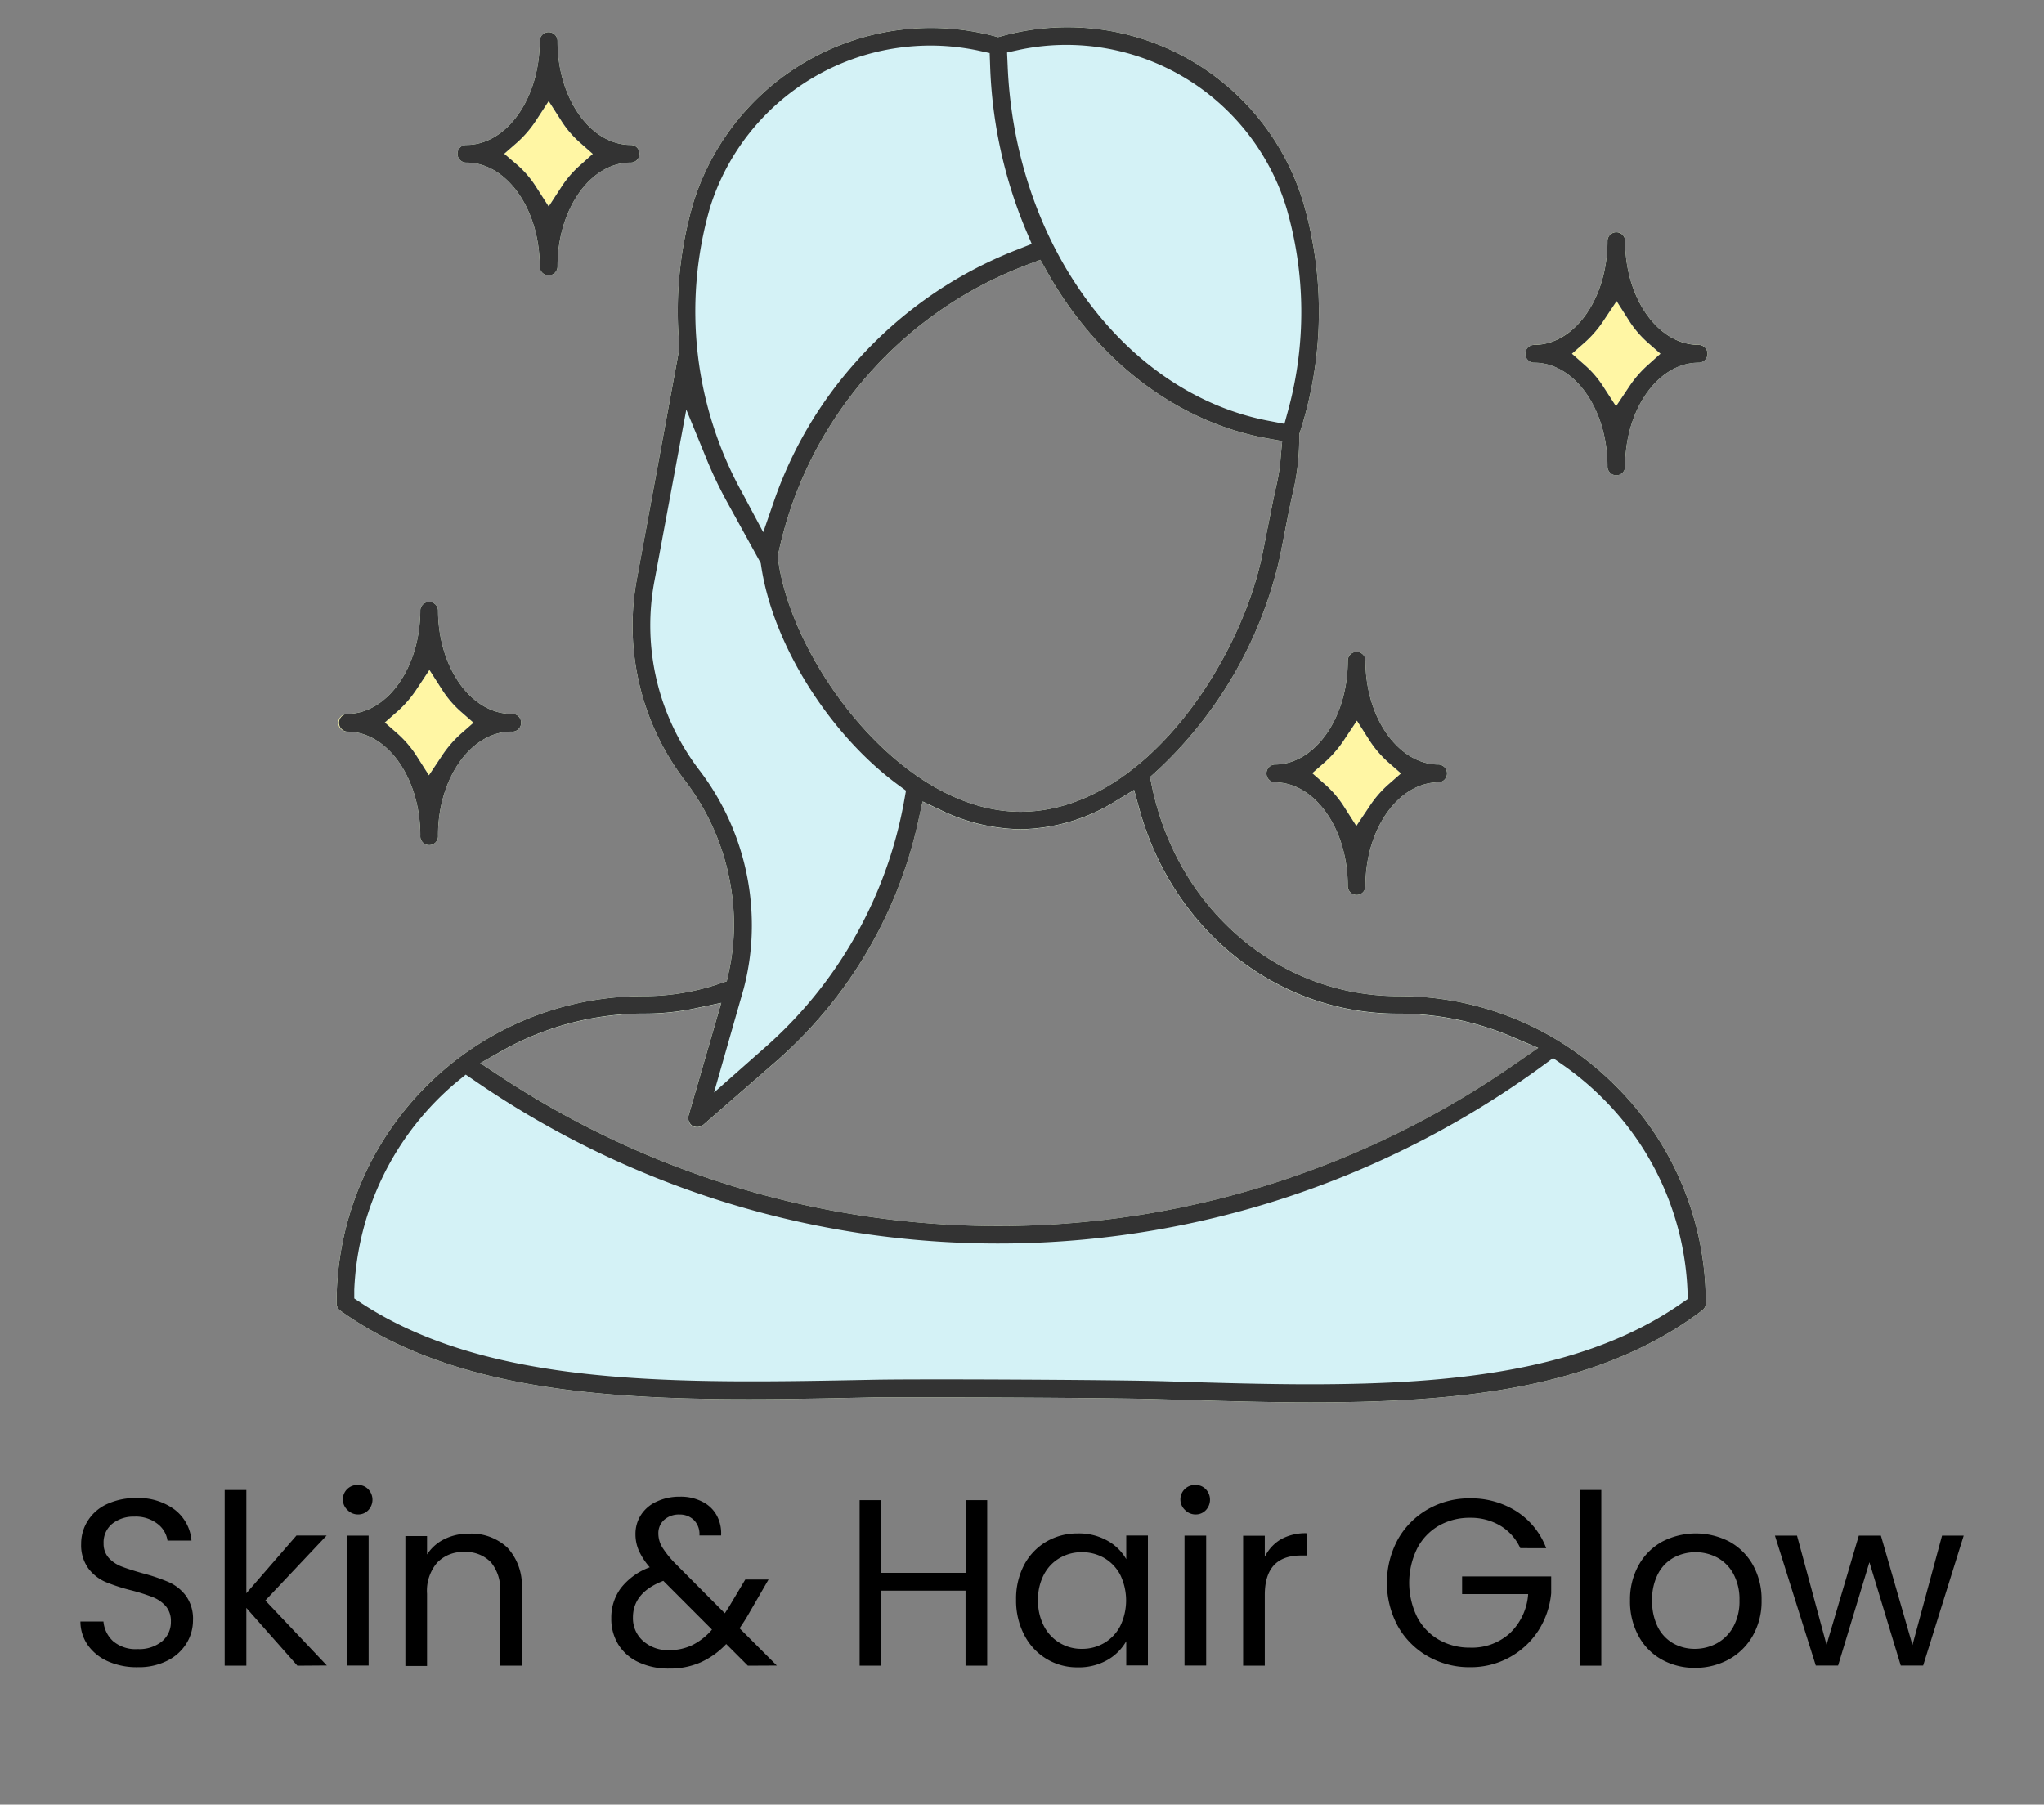 <svg viewBox="0 0 283.12 250" xmlns="http://www.w3.org/2000/svg" data-name="Layer 1" id="ba7417eb-7016-4b2d-b0a3-a10c9129fc08"><rect x="0" y="0" width="283.12" height="250" fill="#808080" stroke="none"/><defs><style>.ede6e561-ba57-4d0e-b4bb-e71d5a0ad10a{fill:#fff6a4;}.bbc2dda1-820b-4c5d-a1a6-a71fc5e03d99{fill:#d4f2f6;}.ea84360c-215b-49a0-8ef3-02b3994177df{fill:#333;}</style></defs><path d="M46.86,100.12a1.23,1.23,0,0,1,1.22-1.22c5.59,0,10.14-6.46,10.14-14.39a1.23,1.23,0,0,1,2.45,0c0,7.93,4.57,14.39,10.17,14.39a1.23,1.23,0,1,1,0,2.45c-5.6,0-10.17,6.45-10.17,14.38a1.23,1.23,0,1,1-2.45,0c0-7.93-4.55-14.38-10.14-14.38A1.23,1.23,0,0,1,46.86,100.12Z" class="ede6e561-ba57-4d0e-b4bb-e71d5a0ad10a"></path><path d="M63.37,21.3a1.24,1.24,0,0,1,1.22-1.22c5.61,0,10.17-6.46,10.17-14.39a1.23,1.23,0,1,1,2.46,0c0,7.93,4.55,14.39,10.14,14.39a1.22,1.22,0,0,1,0,2.44c-5.59,0-10.14,6.46-10.14,14.39a1.23,1.23,0,1,1-2.46,0c0-7.93-4.56-14.39-10.17-14.39A1.23,1.23,0,0,1,63.37,21.3Z" class="ede6e561-ba57-4d0e-b4bb-e71d5a0ad10a"></path><path d="M186.69,91.53a1.22,1.22,0,1,1,2.44,0c0,7.93,4.57,14.39,10.18,14.39a1.23,1.23,0,0,1,0,2.45c-5.61,0-10.18,6.45-10.18,14.38a1.22,1.22,0,1,1-2.44,0c0-7.93-4.56-14.38-10.15-14.38a1.23,1.23,0,0,1,0-2.45C182.13,105.92,186.69,99.46,186.69,91.53Z" class="ede6e561-ba57-4d0e-b4bb-e71d5a0ad10a"></path><path d="M211.29,49a1.25,1.25,0,0,1,1.22-1.23c5.59,0,10.15-6.45,10.15-14.38a1.22,1.22,0,0,1,2.44,0c0,7.93,4.57,14.38,10.18,14.38a1.23,1.23,0,0,1,0,2.46c-5.61,0-10.18,6.45-10.18,14.38a1.22,1.22,0,0,1-2.44,0c0-7.93-4.56-14.38-10.15-14.38A1.24,1.24,0,0,1,211.29,49Z" class="ede6e561-ba57-4d0e-b4bb-e71d5a0ad10a"></path><path d="M223.78,150.43A42.25,42.25,0,0,0,193.69,138c-16.58,0-30.61-12-34.16-29.16l-.24-1.2.9-.81a57.7,57.7,0,0,0,17-29.28c.09-.38.25-1.23.46-2.27.49-2.51,1.16-6,1.5-7.32a33.44,33.44,0,0,0,.81-7.48v-.32l.1-.3a54.16,54.16,0,0,0,.49-31.69A34.12,34.12,0,0,0,138.79,5l-.55.15L137.69,5A34.47,34.47,0,0,0,96,28.22a53.62,53.62,0,0,0-2.12,15c0,1.37.07,2.86.22,4.81l0,.28-5.9,32a35.33,35.33,0,0,0,6.72,27.88,33,33,0,0,1,6.75,20,31.07,31.07,0,0,1-.74,6.58l-.26,1.17-1.14.38A32.35,32.35,0,0,1,89.23,138a42.51,42.51,0,0,0-42.61,42.58,1.28,1.28,0,0,0,.54,1c18.46,13.15,45.4,12.62,73.92,12,1.86,0,5.28,0,9.37,0,10.62,0,25.8.11,30.35.26l2.92.08c6.17.18,12,.35,17.77.35,19.47,0,39.52-1.54,54.28-12.74a1.2,1.2,0,0,0,.5-1A42.27,42.27,0,0,0,223.78,150.43ZM177.42,63a25.41,25.41,0,0,1-.66,4.42c-.29,1.25-.92,4.43-1.38,6.75-.26,1.34-.48,2.46-.58,2.9-3.13,14.83-16.5,35.39-33.46,35.39-16.79,0-31.95-21.34-33.59-35.19l0-.35.08-.34a54.57,54.57,0,0,1,12.59-24.87,55.17,55.17,0,0,1,22-15.08l1.69-.64.89,1.59c7,12.51,18.22,21,30.72,23.18l1.88.34ZM69.54,145.58a40.13,40.13,0,0,1,19.69-5.15,34,34,0,0,0,7.21-.76l3.46-.73-4.53,15.63a1.31,1.31,0,0,0,.5,1.39,1.34,1.34,0,0,0,1.53-.12l10-8.71a61.74,61.74,0,0,0,19.81-33.49l.57-2.6,2.4,1.14a26.19,26.19,0,0,0,11.16,2.71,25.64,25.64,0,0,0,13.35-4l2.39-1.45.74,2.7c4.71,16.92,19.11,28.3,35.84,28.3a40,40,0,0,1,15.88,3.25l3.52,1.5-3.15,2.18A125.23,125.23,0,0,1,69.42,149.2l-2.91-1.92Z" class="ede6e561-ba57-4d0e-b4bb-e71d5a0ad10a"></path><path d="M70.84,98.9c-5.6,0-10.17-6.46-10.17-14.39a1.23,1.23,0,0,0-2.45,0c0,7.93-4.55,14.39-10.14,14.39a1.23,1.23,0,0,0,0,2.45c5.59,0,10.14,6.45,10.14,14.38a1.23,1.23,0,1,0,2.45,0c0-7.93,4.57-14.38,10.17-14.38a1.23,1.23,0,1,0,0-2.45Zm-7.06,2.81a15.59,15.59,0,0,0-2.57,3l-1.8,2.7-1.74-2.73a14.87,14.87,0,0,0-2.56-3l-1.81-1.59,1.81-1.59a15.48,15.48,0,0,0,2.58-3l1.79-2.7,1.75,2.73a14.2,14.2,0,0,0,2.55,3l1.81,1.59Z" class="bbc2dda1-820b-4c5d-a1a6-a71fc5e03d99"></path><path d="M87.36,20.08c-5.59,0-10.14-6.46-10.14-14.39a1.23,1.23,0,1,0-2.46,0c0,7.93-4.56,14.39-10.17,14.39a1.22,1.22,0,0,0,0,2.44c5.61,0,10.17,6.46,10.17,14.39a1.23,1.23,0,1,0,2.46,0c0-7.93,4.55-14.39,10.14-14.39a1.22,1.22,0,0,0,0-2.44Zm-7,2.81a14.45,14.45,0,0,0-2.59,3L76,28.61l-1.75-2.72a14,14,0,0,0-2.55-3L69.84,21.3l1.82-1.59a15.25,15.25,0,0,0,2.57-3L76,14l1.75,2.73a14,14,0,0,0,2.56,3l1.8,1.59Z" class="bbc2dda1-820b-4c5d-a1a6-a71fc5e03d99"></path><path d="M199.31,105.92c-5.61,0-10.18-6.46-10.18-14.39a1.22,1.22,0,1,0-2.44,0c0,7.93-4.56,14.39-10.15,14.39a1.23,1.23,0,0,0,0,2.45c5.59,0,10.15,6.45,10.15,14.38a1.22,1.22,0,1,0,2.44,0c0-7.93,4.57-14.38,10.18-14.38a1.23,1.23,0,0,0,0-2.45Zm-7.06,2.81a14.92,14.92,0,0,0-2.57,3l-1.81,2.7-1.74-2.73a14.3,14.3,0,0,0-2.56-3l-1.81-1.59,1.81-1.58a15.87,15.87,0,0,0,2.58-3l1.8-2.7,1.74,2.73a14.87,14.87,0,0,0,2.56,3l1.81,1.58Z" class="bbc2dda1-820b-4c5d-a1a6-a71fc5e03d99"></path><path d="M235.28,47.78c-5.61,0-10.18-6.45-10.18-14.38a1.22,1.22,0,0,0-2.44,0c0,7.93-4.56,14.38-10.15,14.38a1.23,1.23,0,0,0,0,2.46c5.59,0,10.15,6.45,10.15,14.38a1.22,1.22,0,0,0,2.44,0c0-7.93,4.57-14.38,10.18-14.38a1.23,1.23,0,0,0,0-2.46Zm-7.06,2.82a15.27,15.27,0,0,0-2.58,3l-1.8,2.69L222.1,53.6a14,14,0,0,0-2.56-3L217.73,49l1.81-1.59a15.48,15.48,0,0,0,2.58-3l1.8-2.7,1.74,2.73a14.24,14.24,0,0,0,2.56,3L230,49Z" class="bbc2dda1-820b-4c5d-a1a6-a71fc5e03d99"></path><path d="M223.78,150.43A42.25,42.25,0,0,0,193.69,138c-16.58,0-30.61-12-34.16-29.16l-.24-1.2.9-.81a57.7,57.7,0,0,0,17-29.28c.09-.38.25-1.23.46-2.27.49-2.51,1.16-6,1.5-7.32a33.44,33.44,0,0,0,.81-7.48v-.32l.1-.3a54.16,54.16,0,0,0,.49-31.69A34.12,34.12,0,0,0,138.79,5l-.55.15L137.69,5A34.47,34.47,0,0,0,96,28.22a53.62,53.62,0,0,0-2.12,15c0,1.37.07,2.86.22,4.81l0,.28-5.9,32a35.33,35.33,0,0,0,6.72,27.88,33,33,0,0,1,6.75,20,31.07,31.07,0,0,1-.74,6.58l-.26,1.17-1.14.38A32.35,32.35,0,0,1,89.23,138a42.51,42.51,0,0,0-42.61,42.58,1.28,1.28,0,0,0,.54,1c18.46,13.15,45.4,12.62,73.92,12,1.86,0,5.28,0,9.37,0,10.62,0,25.8.11,30.35.26l2.92.08c6.17.18,12,.35,17.77.35,19.47,0,39.52-1.54,54.28-12.74a1.2,1.2,0,0,0,.5-1A42.27,42.27,0,0,0,223.78,150.43ZM177.42,63a25.41,25.41,0,0,1-.66,4.42c-.29,1.25-.92,4.43-1.38,6.75-.26,1.34-.48,2.46-.58,2.9-3.13,14.83-16.5,35.39-33.46,35.39-16.79,0-31.95-21.34-33.59-35.19l0-.35.08-.34a54.57,54.57,0,0,1,12.59-24.87,55.17,55.17,0,0,1,22-15.08l1.69-.64.89,1.59c7,12.51,18.22,21,30.72,23.18l1.88.34ZM69.54,145.58a40.13,40.13,0,0,1,19.69-5.15,34,34,0,0,0,7.21-.76l3.46-.73-4.53,15.63a1.31,1.31,0,0,0,.5,1.39,1.34,1.34,0,0,0,1.53-.12l10-8.71a61.74,61.74,0,0,0,19.81-33.49l.57-2.6,2.4,1.14a26.19,26.19,0,0,0,11.16,2.71,25.64,25.64,0,0,0,13.35-4l2.39-1.45.74,2.7c4.71,16.92,19.11,28.3,35.84,28.3a40,40,0,0,1,15.88,3.25l3.52,1.5-3.15,2.18A125.23,125.23,0,0,1,69.42,149.2l-2.91-1.92Z" class="bbc2dda1-820b-4c5d-a1a6-a71fc5e03d99"></path><path d="M223.78,150.43A42.25,42.25,0,0,0,193.69,138c-16.58,0-30.61-12-34.16-29.16l-.24-1.2.9-.81a57.7,57.7,0,0,0,17-29.28c.09-.38.25-1.23.46-2.27.49-2.51,1.16-6,1.5-7.32a33.44,33.44,0,0,0,.81-7.48v-.32l.1-.3a54.16,54.16,0,0,0,.49-31.69A34.12,34.12,0,0,0,138.79,5l-.55.15L137.69,5A34.47,34.47,0,0,0,96,28.22a53.62,53.62,0,0,0-2.12,15c0,1.37.07,2.86.22,4.81l0,.28-5.9,32a35.33,35.33,0,0,0,6.72,27.88,33,33,0,0,1,6.75,20,31.07,31.07,0,0,1-.74,6.58l-.26,1.17-1.14.38A32.35,32.35,0,0,1,89.23,138a42.51,42.51,0,0,0-42.61,42.58,1.28,1.28,0,0,0,.54,1c18.46,13.15,45.4,12.62,73.92,12,1.86,0,5.28,0,9.37,0,10.62,0,25.8.11,30.35.26l2.92.08c6.17.18,12,.35,17.77.35,19.47,0,39.52-1.54,54.28-12.74a1.2,1.2,0,0,0,.5-1A42.27,42.27,0,0,0,223.78,150.43ZM177.42,63a25.41,25.41,0,0,1-.66,4.42c-.29,1.25-.92,4.43-1.38,6.75-.26,1.34-.48,2.46-.58,2.9-3.13,14.83-16.5,35.39-33.46,35.39-16.79,0-31.95-21.34-33.59-35.19l0-.35.08-.34a54.57,54.57,0,0,1,12.59-24.87,55.17,55.17,0,0,1,22-15.08l1.69-.64.89,1.59c7,12.51,18.22,21,30.72,23.18l1.88.34ZM141.23,6.89a31.5,31.5,0,0,1,6.6-.67A31.88,31.88,0,0,1,178.2,28.85a51.64,51.64,0,0,1,.22,28l-.51,1.87L176,58.35c-20.1-3.67-35.43-24.41-36.43-49.3l-.08-1.78Zm-42.93,22v0A32,32,0,0,1,135.48,7l1.6.35L137.14,9a64.67,64.67,0,0,0,4.92,22.79l.85,2-2,.79a57.73,57.73,0,0,0-22.34,15.54A56.62,56.62,0,0,0,107.3,69.16l-1.58,4.57-2.81-5.27A51.87,51.87,0,0,1,98.3,28.91ZM103,137a34.33,34.33,0,0,0,1.14-8.86,35.37,35.37,0,0,0-7.28-21.46,33,33,0,0,1-6.26-25.94l4.46-24,2.73,6.66a57.31,57.31,0,0,0,3,6.29L105.37,78l.06.38c1.6,10.83,9.4,23.32,19,30.37l1.06.78-.23,1.29a59.52,59.52,0,0,1-19.49,34.46l-6.87,6.07Zm-33.45,8.56a40.13,40.13,0,0,1,19.69-5.15,34,34,0,0,0,7.21-.76l3.46-.73-4.53,15.63a1.31,1.31,0,0,0,.5,1.39,1.34,1.34,0,0,0,1.53-.12l10-8.71a61.74,61.74,0,0,0,19.81-33.49l.57-2.6,2.4,1.14a26.19,26.19,0,0,0,11.16,2.71,25.64,25.64,0,0,0,13.35-4l2.39-1.45.74,2.7c4.71,16.92,19.11,28.3,35.84,28.3a40,40,0,0,1,15.88,3.25l3.52,1.5-3.15,2.18A125.23,125.23,0,0,1,69.42,149.2l-2.91-1.92Zm163.34,35c-13.38,9.33-31.5,11.21-51.46,11.21-6.65,0-13.5-.22-20.44-.43h-.08c-6.34-.19-33.15-.33-39.84-.2-27.34.54-53.16,1.06-71-10.6l-1-.66,0-1.21a39.71,39.71,0,0,1,14.21-28.8l1.23-1,1.34.91a127.8,127.8,0,0,0,148.05-2.3l1.22-.9,1.25.87a41.17,41.17,0,0,1,5.65,4.72,39.9,39.9,0,0,1,11.72,26.61l.05,1.16Z" class="ea84360c-215b-49a0-8ef3-02b3994177df"></path><path d="M199.31,105.92c-5.61,0-10.18-6.46-10.18-14.39a1.22,1.22,0,1,0-2.44,0c0,7.93-4.56,14.39-10.15,14.39a1.23,1.23,0,0,0,0,2.45c5.59,0,10.15,6.45,10.15,14.38a1.22,1.22,0,1,0,2.44,0c0-7.93,4.57-14.38,10.18-14.38a1.23,1.23,0,0,0,0-2.45Zm-7.06,2.81a14.92,14.92,0,0,0-2.57,3l-1.81,2.7-1.74-2.73a14.3,14.3,0,0,0-2.56-3l-1.81-1.59,1.81-1.58a15.87,15.87,0,0,0,2.58-3l1.8-2.7,1.74,2.73a14.87,14.87,0,0,0,2.56,3l1.81,1.58Z" class="ea84360c-215b-49a0-8ef3-02b3994177df"></path><path d="M235.28,47.78c-5.61,0-10.18-6.45-10.18-14.38a1.22,1.22,0,0,0-2.44,0c0,7.93-4.56,14.38-10.15,14.38a1.23,1.23,0,0,0,0,2.46c5.59,0,10.15,6.45,10.15,14.38a1.22,1.22,0,0,0,2.44,0c0-7.93,4.57-14.38,10.18-14.38a1.23,1.23,0,0,0,0-2.46Zm-7.06,2.82a15.27,15.27,0,0,0-2.58,3l-1.8,2.69L222.1,53.6a14,14,0,0,0-2.56-3L217.73,49l1.81-1.59a15.48,15.48,0,0,0,2.58-3l1.8-2.7,1.74,2.73a14.24,14.24,0,0,0,2.56,3L230,49Z" class="ea84360c-215b-49a0-8ef3-02b3994177df"></path><path d="M70.84,98.9c-5.6,0-10.17-6.46-10.17-14.39a1.23,1.23,0,0,0-2.45,0c0,7.93-4.55,14.39-10.14,14.39a1.23,1.23,0,0,0,0,2.45c5.59,0,10.14,6.45,10.14,14.38a1.23,1.23,0,1,0,2.45,0c0-7.93,4.57-14.38,10.17-14.38a1.23,1.23,0,1,0,0-2.45Zm-7.06,2.81a15.59,15.59,0,0,0-2.57,3l-1.8,2.7-1.74-2.73a14.87,14.87,0,0,0-2.56-3l-1.81-1.59,1.81-1.59a15.48,15.48,0,0,0,2.58-3l1.79-2.7,1.75,2.73a14.2,14.2,0,0,0,2.55,3l1.81,1.59Z" class="ea84360c-215b-49a0-8ef3-02b3994177df"></path><path d="M87.36,20.08c-5.59,0-10.14-6.46-10.14-14.39a1.23,1.23,0,1,0-2.46,0c0,7.93-4.56,14.39-10.17,14.39a1.22,1.22,0,0,0,0,2.44c5.61,0,10.17,6.46,10.17,14.39a1.23,1.23,0,1,0,2.46,0c0-7.93,4.55-14.39,10.14-14.39a1.22,1.22,0,0,0,0-2.44Zm-7,2.81a14.45,14.45,0,0,0-2.59,3L76,28.61l-1.75-2.72a14,14,0,0,0-2.55-3L69.84,21.3l1.82-1.59a15.25,15.25,0,0,0,2.57-3L76,14l1.75,2.73a14,14,0,0,0,2.56,3l1.8,1.59Z" class="ea84360c-215b-49a0-8ef3-02b3994177df"></path><path d="M15,230.17a6.76,6.76,0,0,1-2.81-2.23,5.74,5.74,0,0,1-1.05-3.31h3.19a4.21,4.21,0,0,0,1.33,2.72,4.8,4.8,0,0,0,3.41,1.1,5,5,0,0,0,3.37-1.07,3.47,3.47,0,0,0,1.23-2.75,3.15,3.15,0,0,0-.72-2.14,4.72,4.72,0,0,0-1.81-1.24,26.74,26.74,0,0,0-2.93-.93,25.89,25.89,0,0,1-3.63-1.18,6,6,0,0,1-2.34-1.86,5.49,5.49,0,0,1-1-3.4,5.91,5.91,0,0,1,1-3.33,6.16,6.16,0,0,1,2.68-2.23,9.36,9.36,0,0,1,4-.79,8.33,8.33,0,0,1,5.28,1.61,6,6,0,0,1,2.32,4.28H23.2a3.55,3.55,0,0,0-1.38-2.32,4.92,4.92,0,0,0-3.23-1,4.71,4.71,0,0,0-3.06,1,3.33,3.33,0,0,0-1.18,2.72,2.92,2.92,0,0,0,.71,2A4.68,4.68,0,0,0,16.8,217c.69.27,1.66.58,2.91.94a26,26,0,0,1,3.65,1.23,6.11,6.11,0,0,1,2.37,1.87,5.45,5.45,0,0,1,1,3.44,6.07,6.07,0,0,1-.89,3.16,6.47,6.47,0,0,1-2.63,2.4,8.72,8.72,0,0,1-4.11.92A9.79,9.79,0,0,1,15,230.17Z"></path><path d="M41.19,230.75l-7.07-8v8h-3V206.41h3v14.31l6.94-8h4.18l-8.49,9,8.52,9Z"></path><path d="M48.16,209.21a2,2,0,0,1,1.45-3.49,1.89,1.89,0,0,1,1.4.59,2.1,2.1,0,0,1,0,2.9,1.89,1.89,0,0,1-1.4.59A2,2,0,0,1,48.16,209.21Zm2.9,3.52v18h-3v-18Z"></path><path d="M70.27,214.39a7.69,7.69,0,0,1,2,5.74v10.62h-3v-10.2A5.82,5.82,0,0,0,68,216.43,4.81,4.81,0,0,0,64.31,215a4.94,4.94,0,0,0-3.76,1.48,6,6,0,0,0-1.4,4.31v10h-3v-18h3v2.56a6,6,0,0,1,2.42-2.14,7.54,7.54,0,0,1,3.37-.75A7.3,7.3,0,0,1,70.27,214.39Z"></path><path d="M103.59,230.75l-3-3A11.16,11.16,0,0,1,97,230.31a10.59,10.59,0,0,1-4.31.84,9.82,9.82,0,0,1-4.2-.86,6.52,6.52,0,0,1-2.82-2.43,6.74,6.74,0,0,1-1-3.69A6.84,6.84,0,0,1,86,220a9,9,0,0,1,4-2.88,9.46,9.46,0,0,1-1.51-2.3,5.68,5.68,0,0,1-.47-2.31,4.81,4.81,0,0,1,.74-2.61A5,5,0,0,1,91,208a7.38,7.38,0,0,1,3.2-.66,6.46,6.46,0,0,1,3.09.7,4.57,4.57,0,0,1,2,1.92,5.18,5.18,0,0,1,.59,2.75h-3a2.75,2.75,0,0,0-.76-2.13,2.78,2.78,0,0,0-2-.77,3.05,3.05,0,0,0-2.13.74,2.46,2.46,0,0,0-.8,1.89,3.71,3.71,0,0,0,.54,1.91,13.45,13.45,0,0,0,1.83,2.27l6.84,6.87.59-.92,2.24-3.75h3.22l-2.7,4.67c-.37.66-.81,1.35-1.31,2.08l5.16,5.16Zm-7.68-2.86a8.66,8.66,0,0,0,2.71-2.14L91.88,219q-4.22,1.61-4.21,5.09a4.18,4.18,0,0,0,1.4,3.23,5.17,5.17,0,0,0,3.63,1.28A7.33,7.33,0,0,0,95.91,227.89Z"></path><path d="M136.74,207.82v22.93h-3V220.36H122.07v10.39h-3V207.82h3v10.07h11.68V207.82Z"></path><path d="M141.84,216.82a8.2,8.2,0,0,1,3.07-3.24,8.43,8.43,0,0,1,4.36-1.15,8,8,0,0,1,4.11,1A6.74,6.74,0,0,1,156,216v-3.28h3v18h-3v-3.36a7,7,0,0,1-2.64,2.62,8,8,0,0,1-4.1,1,8.16,8.16,0,0,1-4.34-1.19,8.26,8.26,0,0,1-3.06-3.32,10.29,10.29,0,0,1-1.12-4.87A10.07,10.07,0,0,1,141.84,216.82Zm13.32,1.33a5.84,5.84,0,0,0-2.22-2.32,6.12,6.12,0,0,0-3.08-.8,6,6,0,0,0-3.05.79,5.7,5.7,0,0,0-2.21,2.3,7.3,7.3,0,0,0-.82,3.55,7.47,7.47,0,0,0,.82,3.6,5.82,5.82,0,0,0,5.26,3.15,6,6,0,0,0,3.08-.81,5.83,5.83,0,0,0,2.22-2.34,8.14,8.14,0,0,0,0-7.12Z"></path><path d="M164.17,209.21a2,2,0,0,1,1.45-3.49,1.9,1.9,0,0,1,1.4.59,2.1,2.1,0,0,1,0,2.9,1.9,1.9,0,0,1-1.4.59A2,2,0,0,1,164.17,209.21Zm2.9,3.52v18h-3v-18Z"></path><path d="M177.41,213.25a7,7,0,0,1,3.57-.85v3.09h-.79q-5,0-5,5.46v9.8h-3v-18h3v2.92A5.79,5.79,0,0,1,177.41,213.25Z"></path><path d="M210.58,214.47a7,7,0,0,0-2.76-3.11,8,8,0,0,0-4.21-1.1,8.57,8.57,0,0,0-4.32,1.1,7.7,7.7,0,0,0-3,3.16,10.78,10.78,0,0,0,0,9.49,7.77,7.77,0,0,0,3,3.14,8.57,8.57,0,0,0,4.32,1.1,7.82,7.82,0,0,0,5.53-2,8.27,8.27,0,0,0,2.53-5.42h-9.15v-2.44h12.34v2.31a11.56,11.56,0,0,1-1.77,5.18,11.13,11.13,0,0,1-9.48,5.08,11.52,11.52,0,0,1-5.82-1.5,11,11,0,0,1-4.16-4.16,12.65,12.65,0,0,1,0-12.06,11,11,0,0,1,4.16-4.17,11.52,11.52,0,0,1,5.82-1.5,11.72,11.72,0,0,1,6.46,1.81,10.39,10.39,0,0,1,4.1,5.1Z"></path><path d="M221.8,206.41v24.34h-3V206.41Z"></path><path d="M230.17,229.9a8.14,8.14,0,0,1-3.22-3.28,10,10,0,0,1-1.17-4.91,9.74,9.74,0,0,1,1.2-4.89,8.33,8.33,0,0,1,3.27-3.26,10.09,10.09,0,0,1,9.28,0,8.35,8.35,0,0,1,3.27,3.24,9.76,9.76,0,0,1,1.2,4.91,9.6,9.6,0,0,1-1.23,4.91,8.56,8.56,0,0,1-3.34,3.28,9.64,9.64,0,0,1-4.67,1.15A9.31,9.31,0,0,1,230.17,229.9Zm7.62-2.24a5.78,5.78,0,0,0,2.28-2.27,7.29,7.29,0,0,0,.87-3.68,7.4,7.4,0,0,0-.85-3.69,5.58,5.58,0,0,0-2.24-2.25,6.45,6.45,0,0,0-6,0,5.41,5.41,0,0,0-2.19,2.25,7.62,7.62,0,0,0-.82,3.69,7.92,7.92,0,0,0,.8,3.71,5.43,5.43,0,0,0,2.16,2.26,6.1,6.1,0,0,0,3,.74A6.42,6.42,0,0,0,237.79,227.66Z"></path><path d="M272,212.73l-5.62,18h-3.1l-4.34-14.31-4.34,14.31h-3.09l-5.66-18h3.06L253,227.86l4.47-15.13h3.06l4.37,15.16L269,212.73Z"></path></svg>